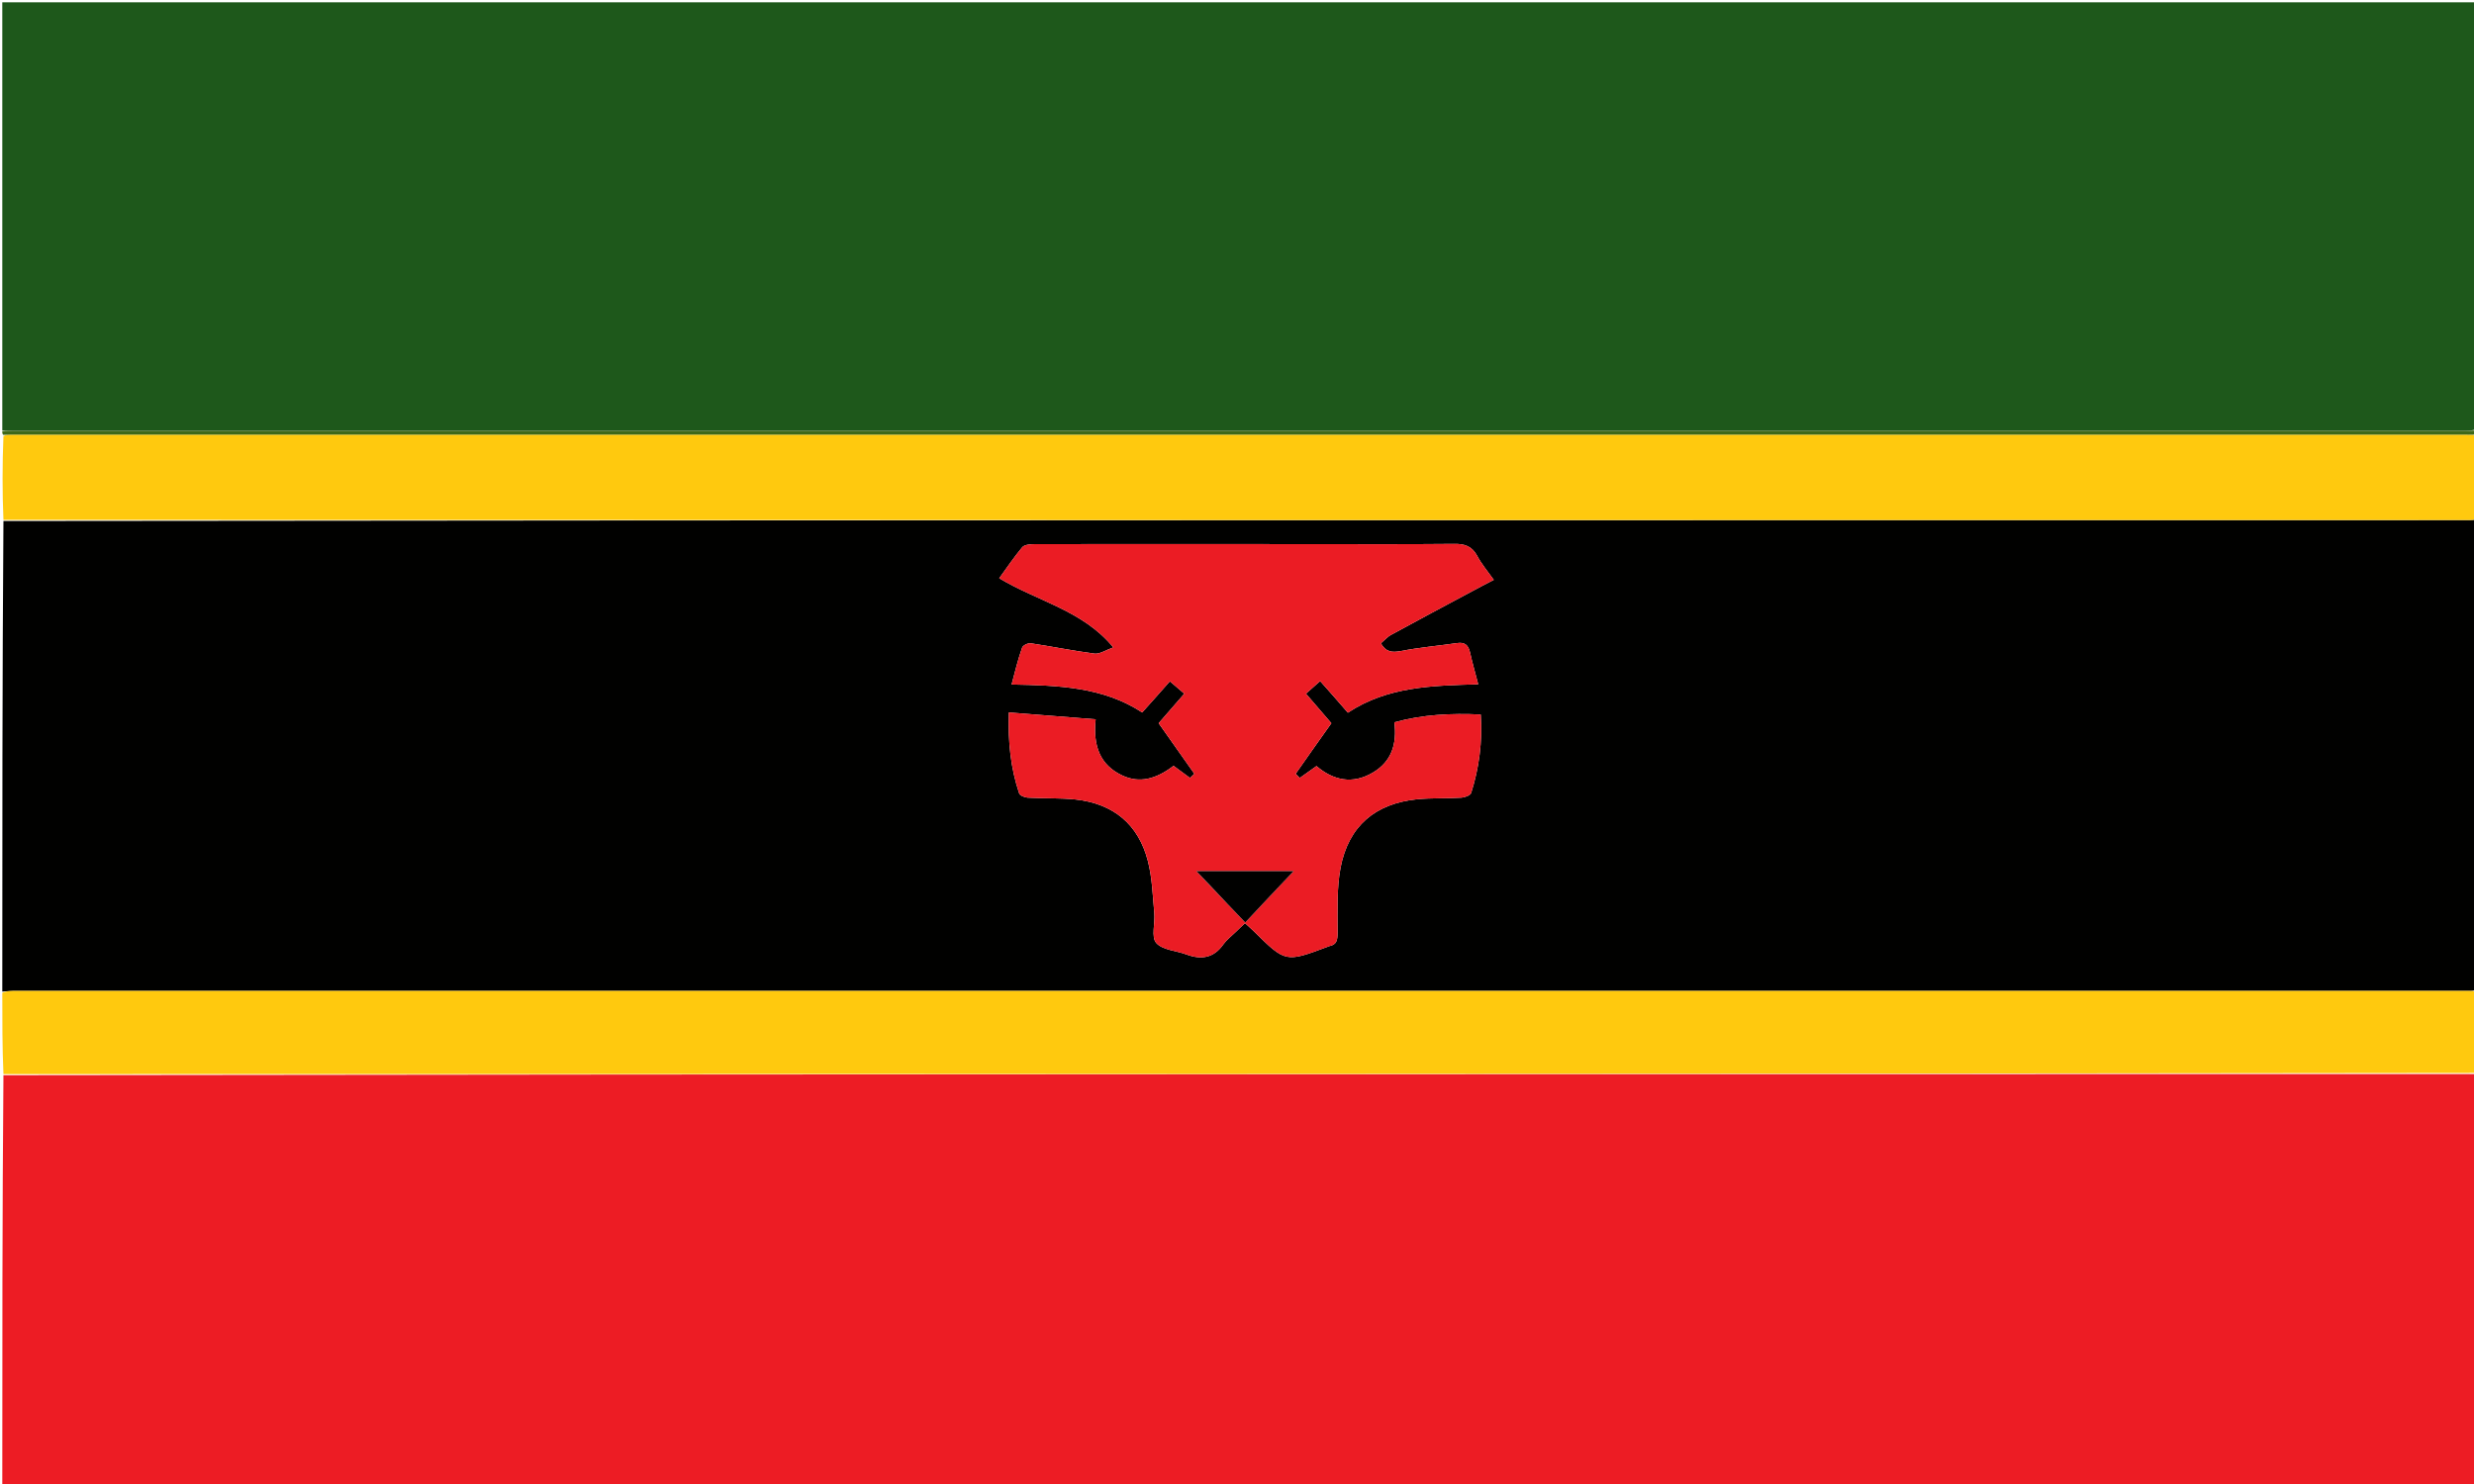 <svg enable-background="new 0 0 1080 648" viewBox="0 0 1080 648" xmlns="http://www.w3.org/2000/svg"><path d="m1 188c0-62.3 0-124.6 0-187h1080c0 62 0 124-.5 186.6-1.8.5-3.1.5-4.4.5-356.7 0-713.4 0-1070.1 0-1.7 0-3.3-.1-5-.1z" fill="#1e581b"/><path d="m1 433c0-68.4 0-136.7.5-205.5 359.1-.4 717.8-.4 1076.5-.4 1 0 2-.1 3-.1 0 68.4 0 136.7-.5 205.4-1.1.3-1.7.3-2.4.3-357.5 0-715.1 0-1072.6 0-1.5 0-3 .2-4.5.3m538.5-26.1c1.3-1.3 2.6-2.5 4-3.8 1.5 1.3 2.7 2.5 3.9 3.6 13.8 13.6 13.8 13.6 32.2 6.7.1-.1.3-.2.4-.2 3.6-.6 3.9-2.7 3.9-6.1 0-9.4-.4-19.1 1.3-28.2 3.5-18.2 15.1-28 33.4-29.9 6.4-.6 13-.3 19.4-.7 1.5-.1 3.8-1 4.2-2 3.5-11 5-22.3 4.2-34.3-12.9-.6-25.4 0-37.7 3.4 1.2 9.4-1.2 17.1-9.3 21.9-9 5.4-17.5 3.4-24.7-2.8-2.7 1.9-5 3.6-7.3 5.2-.6-.6-1.2-1.2-1.8-1.8 5.1-7.3 10.2-14.5 15.6-22.1-3.4-3.9-7.1-8.3-11.1-12.9 2.2-2 4-3.6 6.2-5.5 4.2 4.7 8.1 9.2 12.1 13.8 17.4-11.5 36.9-11.8 56.9-12.4-1.3-5-2.6-9.5-3.6-14-.7-3.1-2.3-4.5-5.6-4-8.2 1.2-16.5 1.9-24.7 3.5-3.8.7-6.4.4-8.6-3.4 1.5-1.2 2.8-2.8 4.5-3.7 11.8-6.4 23.6-12.8 35.5-19.1 2.8-1.5 5.6-3 9.3-4.9-2.8-3.9-5.4-7-7.2-10.4-2.3-4.3-5.5-5.4-10.2-5.3-20.1.2-40.3.1-60.4.1-40.9 0-81.7-.1-122.5 0-1.9 0-4.5.2-5.5 1.3-3.6 4.3-6.7 8.9-10.1 13.6 16.8 10.1 36.6 14.1 49.8 30.2-3.2 1.1-5.9 3-8.2 2.7-9.3-1.2-18.5-3.1-27.8-4.5-1.2-.2-3.5.9-3.8 1.9-1.8 5.1-3.1 10.4-4.6 16.1 20.4.4 39.9 1 57 12.2 4.2-4.6 8-9 12.1-13.6 2.2 1.9 4.1 3.5 6.3 5.4-4.1 4.7-7.9 9.1-11.2 12.9 5.4 7.6 10.5 14.9 15.6 22.1-.6.6-1.3 1.2-1.9 1.8-2.4-1.8-4.8-3.5-7.2-5.3-7.8 6-15 7.6-22.2 4.3-10-4.6-13-13.1-11.8-24.6-12.8-1-25.1-2-37.9-3-.4 13 .8 24.3 4.5 35.3.3 1 2.4 1.8 3.7 1.9 7 .4 14 .1 20.9.8 16.6 1.8 27.5 10.9 31.6 26.9 1.9 7.4 2.1 15.1 2.8 22.7.4 4.5-1.4 10.4.8 13 2.8 3.2 8.8 3.4 13.3 5.1 6.5 2.4 11.9 1.5 16.1-4.5 1.3-1.8 3.2-3.3 5.4-5.4z" fill="#010100"/><path d="m1081 469v179.9c-360 0-720 0-1080 0 0-59.7 0-119.3.5-179.4 360.1-.5 719.8-.5 1079.5-.5z" fill="#ed1c24"/><path d="m1081 226.5c-1 .5-2 .6-3 .6-358.7 0-717.4 0-1076.5-.1-.5-12-.5-24 0-36.6 1.3-.5 2.1-.6 2.9-.6h1072.1c1.5 0 3 .1 4.5.2z" fill="#ffc90e"/><path d="m1081 468.5c-359.7.5-719.4.5-1079.5.5-.5-11.7-.5-23.4-.5-35.5 1.5-.6 3-.8 4.5-.8h1072.6c.7 0 1.3 0 2.4.2.5 11.8.5 23.5.5 35.6z" fill="#ffc90e"/><path d="m1081 189.7c-1.5.2-3 .1-4.5.1-357.3 0-714.7 0-1072.1 0-.8 0-1.6.1-2.9.1-.5-.3-.5-.8-.5-1.6 1.7-.3 3.3-.2 5-.2h1070.1c1.3 0 2.6 0 4.4-.1.5.4.5.9.5 1.7z" fill="#3e6819"/><path d="m539.3 407.1c-2 1.9-3.9 3.4-5.2 5.2-4.2 6-9.6 6.9-16.1 4.5-4.5-1.7-10.5-1.9-13.3-5.1-2.2-2.6-.4-8.5-.8-13-.7-7.6-.9-15.3-2.8-22.7-4.1-16-15-25.1-31.6-26.9-6.9-.7-13.9-.4-20.9-.8-1.3-.1-3.4-.9-3.7-1.9-3.7-11-4.9-22.3-4.5-35.3 12.8 1 25.1 2 37.9 3-1.2 11.5 1.8 20 11.8 24.6 7.2 3.3 14.4 1.7 22.2-4.3 2.4 1.8 4.8 3.5 7.2 5.3.6-.6 1.3-1.2 1.9-1.8-5.1-7.2-10.2-14.5-15.6-22.1 3.3-3.8 7.1-8.2 11.2-12.9-2.2-1.9-4.1-3.5-6.3-5.4-4.1 4.6-7.9 9-12.1 13.6-17.1-11.2-36.6-11.8-57-12.2 1.5-5.7 2.8-11 4.6-16.1.3-1 2.6-2.1 3.8-1.9 9.3 1.4 18.5 3.3 27.8 4.5 2.3.3 5-1.6 8.2-2.7-13.2-16.1-33-20.1-49.8-30.2 3.4-4.7 6.5-9.3 10.1-13.6 1-1.1 3.6-1.3 5.5-1.3 40.8-.1 81.6 0 122.5 0 20.1 0 40.3.1 60.4-.1 4.7-.1 7.9 1 10.2 5.3 1.8 3.4 4.4 6.5 7.2 10.4-3.7 1.9-6.5 3.4-9.3 4.9-11.9 6.3-23.7 12.7-35.5 19.1-1.7.9-3 2.5-4.5 3.7 2.2 3.8 4.8 4.1 8.6 3.4 8.2-1.6 16.5-2.3 24.7-3.5 3.3-.5 4.9.9 5.6 4 1 4.5 2.3 9 3.6 14-20 .6-39.5.9-56.9 12.4-4-4.6-7.9-9.1-12.1-13.8-2.2 1.9-4 3.5-6.2 5.5 4 4.6 7.7 9 11.1 12.9-5.4 7.6-10.5 14.8-15.6 22.1.6.6 1.2 1.2 1.8 1.8 2.3-1.6 4.6-3.3 7.3-5.2 7.2 6.2 15.7 8.2 24.7 2.8 8.1-4.8 10.5-12.5 9.3-21.9 12.3-3.4 24.8-4 37.7-3.4.8 12-.7 23.3-4.2 34.3-.4 1-2.7 1.9-4.2 2-6.4.4-13 .1-19.4.7-18.3 1.9-29.9 11.7-33.4 29.9-1.7 9.1-1.3 18.8-1.3 28.2 0 3.4-.3 5.5-3.9 6.1-.1 0-.3.1-.4.2-18.4 6.9-18.4 6.9-32.2-6.7-1.2-1.1-2.4-2.3-3.9-3.6-1.4 1.3-2.7 2.5-4.2 4m-10.8-20.1c4.9 5.1 9.8 10.3 15.1 15.8 7-7.5 13.8-14.7 21.1-22.4-14.6 0-28.1 0-42.4 0 2.3 2.4 4 4.2 6.2 6.6z" fill="#eb1c24"/><path d="m528.3 386.7c-2-2.1-3.7-3.9-6-6.3h42.4c-7.3 7.7-14.1 14.9-21.1 22.4-5.3-5.5-10.2-10.7-15.3-16.1z" fill="#010100"/></svg>